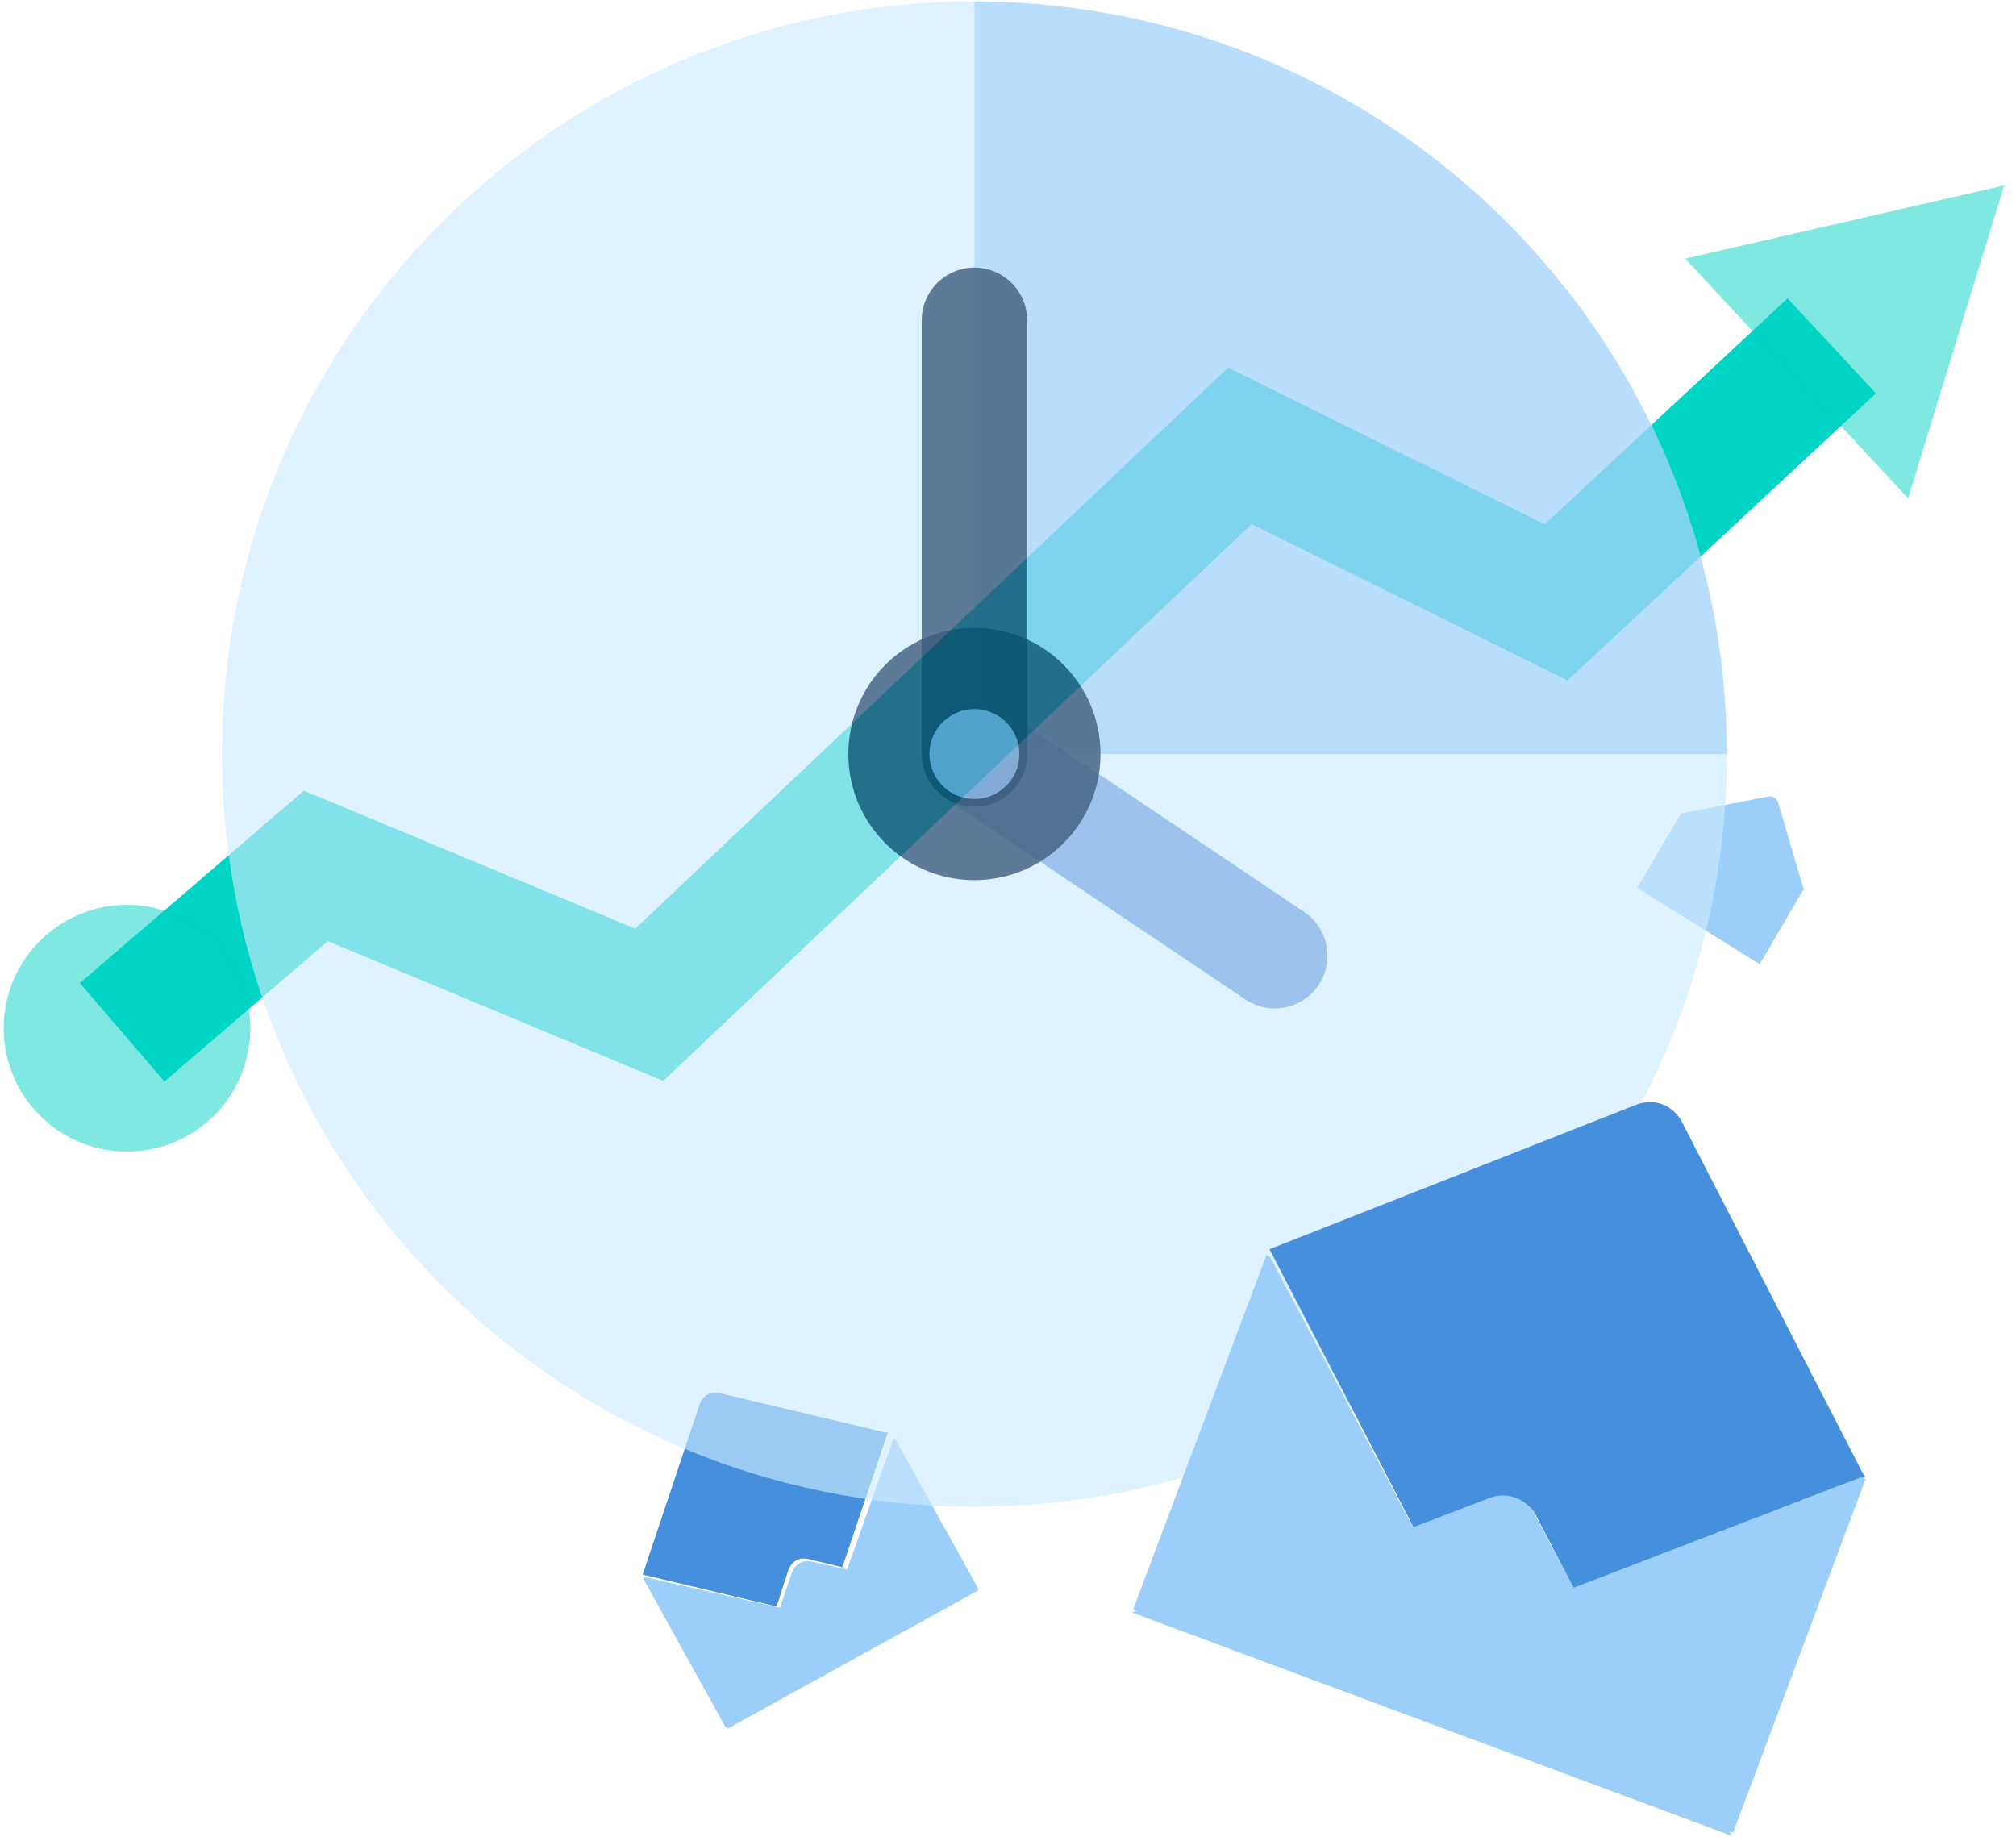 <svg width="135" height="123" viewBox="0 0 135 123" fill="none" xmlns="http://www.w3.org/2000/svg">
<path d="M59.336 95.938L48.127 93.273C47.866 93.213 47.594 93.254 47.361 93.39C47.127 93.526 46.95 93.746 46.861 94.01L43.055 105.38V105.466H43.148L52.004 107.577L52.8 105.122C52.891 104.86 53.069 104.64 53.301 104.505C53.534 104.37 53.805 104.327 54.065 104.385L56.408 104.95L59.43 95.975V95.876L59.336 95.938Z" fill="#458FDD"/>
<path d="M59.927 96.32L59.807 96.392L56.722 105.109L54.331 104.561C54.065 104.504 53.788 104.545 53.55 104.677C53.313 104.809 53.132 105.021 53.039 105.276L52.226 107.661L43.186 105.61L43.055 105.682L48.603 115.687L48.699 115.627V115.77L65.571 106.469H65.427L65.523 106.409L59.927 96.32Z" fill="#9CCEFA"/>
<path d="M120.799 59.602L119.071 53.738C119.03 53.601 118.943 53.484 118.825 53.41C118.708 53.335 118.568 53.308 118.432 53.334L112.648 54.457L114.013 59.093L115.265 58.858C115.4 58.832 115.54 58.859 115.658 58.934C115.775 59.008 115.863 59.125 115.903 59.262L116.267 60.49L120.836 59.615L120.799 59.602Z" fill="url(#paint0_linear)"/>
<path d="M120.836 59.447L116.26 60.312L115.897 59.098C115.856 58.962 115.768 58.847 115.651 58.773C115.533 58.699 115.393 58.673 115.257 58.698L114.004 58.93L112.637 54.348L109.653 59.421H109.578L117.865 64.584V64.507L120.836 59.447Z" fill="#9CCEFA"/>
<path d="M8.18 69.126L21.15 57.984L43.478 67.284L83.028 29.858L104.2 40.337L122.662 23.16" stroke="#00D4C4" stroke-width="8.69" stroke-miterlimit="10"/>
<path opacity="0.5" d="M13.888 75.122C12.649 76.187 11.121 76.86 9.5 77.056C7.878 77.253 6.235 76.964 4.777 76.227C3.319 75.489 2.113 74.336 1.31 72.913C0.508 71.49 0.145 69.861 0.268 68.232C0.39 66.602 0.993 65.046 2 63.76C3.007 62.473 4.373 61.514 5.925 61.004C7.476 60.493 9.145 60.454 10.719 60.892C12.293 61.329 13.701 62.224 14.767 63.462C16.195 65.126 16.904 67.288 16.739 69.474C16.574 71.66 15.549 73.692 13.888 75.122Z" fill="#00D4C4"/>
<path opacity="0.5" d="M127.779 33.373L134.21 12.414L112.846 17.317L127.779 33.373Z" fill="#00D4C4"/>
<g opacity="0.8">
<path opacity="0.8" d="M65.252 100.892C93.081 100.892 115.64 78.328 115.64 50.493C115.64 22.658 93.081 0.094 65.252 0.094C37.423 0.094 14.863 22.658 14.863 50.493C14.863 78.328 37.423 100.892 65.252 100.892Z" fill="#CCE9FF"/>
<path opacity="0.8" d="M65.252 0.105V50.492H115.64C115.64 43.874 114.337 37.321 111.805 31.207C109.272 25.093 105.56 19.538 100.881 14.859C96.202 10.18 90.647 6.469 84.534 3.937C78.421 1.406 71.868 0.104 65.252 0.105Z" fill="#9CCEFA"/>
<path opacity="0.9" d="M65.252 50.492L85.364 63.996" stroke="#79AEE8" stroke-width="7.06" stroke-miterlimit="10" stroke-linecap="round"/>
<path opacity="0.8" d="M65.251 58.935C69.913 58.935 73.693 55.154 73.693 50.491C73.693 45.827 69.913 42.047 65.251 42.047C60.588 42.047 56.809 45.827 56.809 50.491C56.809 55.154 60.588 58.935 65.251 58.935Z" fill="#0D355E"/>
<path opacity="0.8" d="M65.252 50.491V21.449" stroke="#0D355E" stroke-width="7.06" stroke-miterlimit="10" stroke-linecap="round"/>
<path opacity="0.8" d="M65.251 53.503C66.914 53.503 68.262 52.155 68.262 50.492C68.262 48.829 66.914 47.48 65.251 47.48C63.588 47.48 62.24 48.829 62.24 50.492C62.24 52.155 63.588 53.503 65.251 53.503Z" fill="#79AEE8"/>
</g>
<path d="M124.773 98.714L112.667 75.204C112.403 74.638 111.936 74.195 111.363 73.967C110.789 73.738 110.152 73.74 109.58 73.973L85.209 83.574L85.016 83.648L85.112 83.845L94.725 102.406L99.846 100.4C100.418 100.167 101.056 100.165 101.629 100.394C102.203 100.622 102.669 101.065 102.933 101.631L105.488 106.554L124.725 98.972L124.93 98.898L124.773 98.714Z" fill="#458FDD"/>
<path d="M124.931 99.037L124.628 98.917L105.375 106.322L102.823 101.513C102.559 100.961 102.093 100.529 101.52 100.305C100.947 100.082 100.31 100.084 99.739 100.311L94.623 102.271L85.057 84.191L84.815 84.035L75.877 107.776L76.107 107.86L75.805 107.981L115.969 122.935L115.824 122.646L116.054 122.73L124.931 99.037Z" fill="#9CCEFA"/>
<defs>
<linearGradient id="paint0_linear" x1="1054.06" y1="838.823" x2="1054.06" y2="719.586" gradientUnits="userSpaceOnUse">
<stop stop-color="#2483C5"/>
<stop offset="1" stop-color="#9CCEFA"/>
</linearGradient>
</defs>
</svg>
